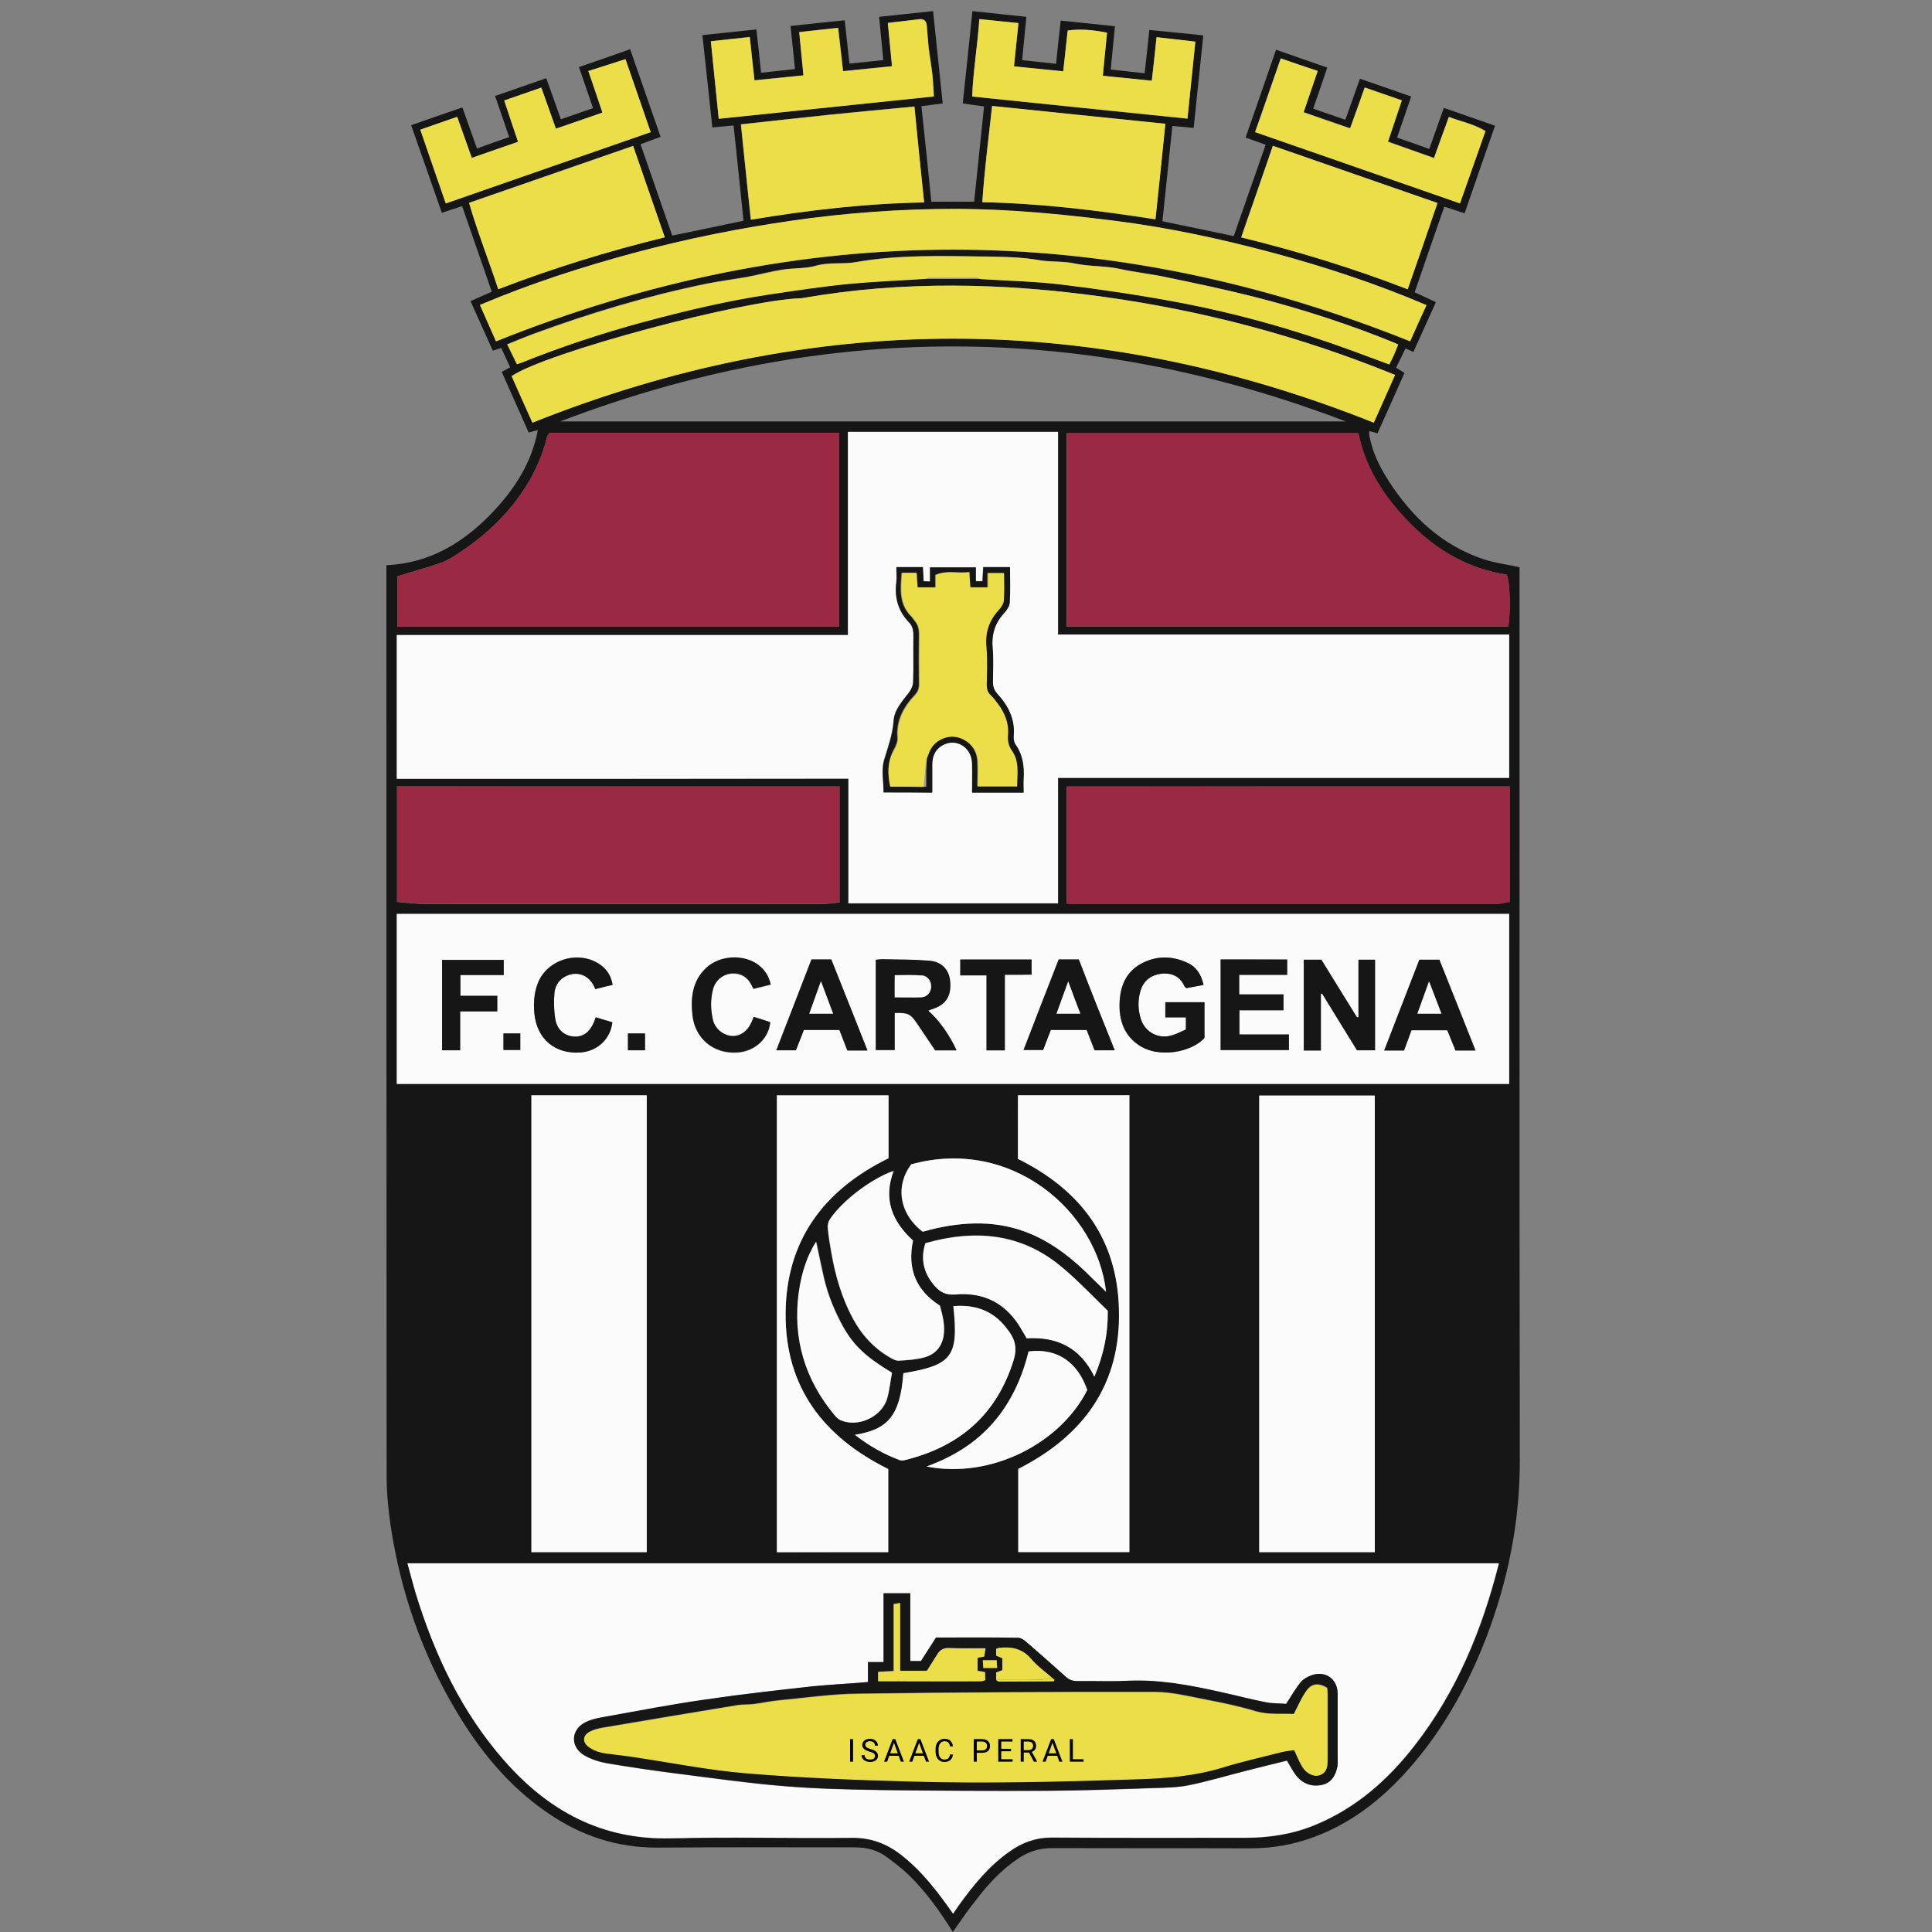 <svg width="50" height="50" viewBox="0 0 50 50" fill="none" xmlns="http://www.w3.org/2000/svg">
<rect x="0" y="0" width="50" height="50" fill="#808080" stroke="none"/>
<g clip-path="url(#clip0)">
<path d="M24.66 50C24.32 49.456 23.962 48.956 23.514 48.52C23.328 48.341 23.123 48.188 22.912 48.034C22.681 47.874 22.418 47.81 22.137 47.81C20.433 47.81 18.723 47.803 17.019 47.816C15.982 47.822 15.047 47.515 14.195 46.932C13.164 46.234 12.402 45.293 11.78 44.236C10.916 42.776 10.371 41.194 10.115 39.522C10.051 39.087 10.006 38.645 10.006 38.203C10 30.428 10 22.646 10 14.871C10 14.794 10 14.724 10 14.628C11.134 14.577 12.017 14.032 12.767 13.238C13.324 12.643 13.759 11.976 13.92 11.131C13.83 11.157 13.759 11.169 13.683 11.195C13.452 10.676 13.222 10.158 12.985 9.626C13.055 9.588 13.119 9.549 13.202 9.504C13.125 9.338 13.049 9.171 12.972 9.005C12.901 9.03 12.837 9.05 12.754 9.075C12.568 8.659 12.376 8.243 12.178 7.794C12.363 7.711 12.53 7.634 12.728 7.551C12.472 6.821 12.222 6.084 11.96 5.335C11.787 5.393 11.62 5.444 11.435 5.508C11.172 4.759 10.916 4.016 10.64 3.241C11.076 3.087 11.518 2.933 11.966 2.78C12.094 3.138 12.216 3.484 12.344 3.843C12.626 3.74 12.895 3.644 13.177 3.548C13.055 3.189 12.94 2.85 12.812 2.485C13.26 2.331 13.683 2.184 14.137 2.024C14.265 2.376 14.387 2.722 14.515 3.087C14.797 2.991 15.066 2.895 15.348 2.799C15.226 2.44 15.104 2.094 14.983 1.736C15.431 1.582 15.854 1.435 16.308 1.274C16.571 2.037 16.834 2.78 17.096 3.542C16.923 3.606 16.763 3.663 16.577 3.734C16.853 4.522 17.122 5.309 17.397 6.097C18.018 5.969 18.614 5.847 19.242 5.713C19.158 4.899 19.075 4.086 18.985 3.247C18.806 3.266 18.633 3.279 18.435 3.298C18.352 2.504 18.268 1.723 18.178 0.909C18.646 0.858 19.101 0.813 19.575 0.762C19.62 1.146 19.658 1.505 19.696 1.883C19.991 1.851 20.286 1.819 20.574 1.787C20.535 1.409 20.497 1.057 20.459 0.672C20.92 0.621 21.374 0.576 21.861 0.525C21.9 0.903 21.944 1.268 21.983 1.646C22.277 1.614 22.566 1.588 22.86 1.556C22.822 1.178 22.79 0.82 22.751 0.436C23.212 0.384 23.667 0.339 24.148 0.288C24.231 1.095 24.314 1.877 24.397 2.677C24.205 2.703 24.039 2.722 23.846 2.748C23.936 3.58 24.02 4.393 24.103 5.22C24.474 5.22 24.833 5.22 25.211 5.22C25.294 4.4 25.384 3.587 25.467 2.754C25.288 2.728 25.115 2.709 24.916 2.677C24.999 1.889 25.083 1.108 25.166 0.288C25.633 0.339 26.088 0.384 26.562 0.436C26.524 0.813 26.492 1.172 26.453 1.556C26.754 1.588 27.036 1.62 27.331 1.652C27.369 1.274 27.407 0.916 27.452 0.532C27.926 0.583 28.381 0.628 28.855 0.679C28.816 1.057 28.784 1.415 28.746 1.8C29.047 1.832 29.329 1.864 29.623 1.896C29.662 1.524 29.707 1.159 29.745 0.775C30.206 0.82 30.661 0.865 31.141 0.916C31.058 1.716 30.975 2.511 30.892 3.311C30.699 3.292 30.526 3.273 30.341 3.26C30.257 4.086 30.168 4.893 30.084 5.726C30.686 5.854 31.295 5.975 31.929 6.11C32.204 5.329 32.473 4.541 32.755 3.747C32.582 3.683 32.422 3.625 32.236 3.561C32.499 2.812 32.755 2.062 33.024 1.287C33.466 1.441 33.902 1.595 34.35 1.748C34.228 2.107 34.113 2.453 33.985 2.812C34.273 2.914 34.542 3.004 34.818 3.1C34.946 2.741 35.067 2.402 35.195 2.037C35.644 2.19 36.073 2.344 36.521 2.498C36.399 2.863 36.278 3.202 36.156 3.561C36.438 3.657 36.707 3.753 36.989 3.856C37.117 3.497 37.238 3.151 37.366 2.792C37.815 2.946 38.244 3.1 38.692 3.253C38.423 4.016 38.167 4.759 37.904 5.521C37.725 5.463 37.565 5.405 37.379 5.348C37.123 6.084 36.867 6.814 36.611 7.564C36.796 7.647 36.969 7.73 37.161 7.82C36.963 8.255 36.777 8.672 36.579 9.107C36.508 9.075 36.444 9.05 36.374 9.018C36.297 9.184 36.214 9.344 36.13 9.517C36.201 9.562 36.271 9.6 36.348 9.652C36.118 10.17 35.887 10.689 35.65 11.214C35.58 11.195 35.516 11.176 35.445 11.157C35.439 11.182 35.426 11.208 35.432 11.227C35.503 11.682 35.701 12.079 35.945 12.457C36.547 13.385 37.322 14.116 38.398 14.474C38.692 14.57 39 14.609 39.326 14.679C39.326 14.737 39.326 14.807 39.326 14.884C39.326 22.525 39.32 30.165 39.333 37.806C39.333 39.394 39.025 40.912 38.462 42.385C38.007 43.563 37.411 44.659 36.592 45.626C35.887 46.458 35.074 47.137 34.042 47.528C33.498 47.739 32.934 47.835 32.345 47.835C30.642 47.829 28.932 47.835 27.228 47.829C26.901 47.829 26.613 47.919 26.351 48.098C25.915 48.392 25.563 48.77 25.249 49.187C25.051 49.43 24.865 49.705 24.66 50ZM25.371 7.218C26.082 7.263 26.805 7.282 27.51 7.365C28.503 7.487 29.495 7.634 30.482 7.82C32.012 8.108 33.511 8.531 34.978 9.069C35.298 9.184 35.612 9.306 35.945 9.427C35.989 9.338 36.034 9.255 36.066 9.178C36.105 9.094 36.137 9.005 36.175 8.909C36.13 8.889 36.105 8.877 36.073 8.864C34.894 8.383 33.684 7.993 32.454 7.679C31.698 7.487 30.93 7.327 30.161 7.167C29.771 7.083 29.367 7.039 28.97 6.955C28.586 6.872 28.189 6.898 27.798 6.814C27.51 6.75 27.203 6.782 26.901 6.731C26.44 6.654 25.96 6.641 25.492 6.635C24.372 6.622 23.244 6.584 22.13 6.782C21.797 6.84 21.458 6.776 21.118 6.872C20.843 6.955 20.535 6.93 20.247 6.975C19.946 7.019 19.645 7.103 19.344 7.16C18.985 7.224 18.627 7.269 18.275 7.34C16.744 7.653 15.252 8.102 13.791 8.64C13.567 8.723 13.35 8.819 13.119 8.909C13.215 9.101 13.292 9.261 13.369 9.421C13.426 9.402 13.465 9.389 13.497 9.376C14.522 8.966 15.566 8.62 16.629 8.332C17.724 8.031 18.825 7.775 19.946 7.609C20.606 7.512 21.265 7.41 21.932 7.346C22.598 7.282 23.27 7.25 23.936 7.211C24.423 7.218 24.897 7.218 25.371 7.218ZM10.269 20.155C14.169 20.155 18.05 20.155 21.957 20.155C21.957 21.244 21.957 22.307 21.957 23.383C23.776 23.383 25.569 23.383 27.382 23.383C27.382 22.3 27.382 21.231 27.382 20.136C31.289 20.136 35.176 20.136 39.057 20.136C39.057 18.887 39.057 17.664 39.057 16.428C35.163 16.428 31.282 16.428 27.382 16.428C27.382 14.666 27.382 12.931 27.382 11.182C25.563 11.182 23.763 11.182 21.944 11.182C21.944 12.937 21.944 14.679 21.944 16.44C18.044 16.44 14.163 16.44 10.269 16.44C10.269 17.676 10.269 18.9 10.269 20.155ZM24.666 49.526C24.724 49.449 24.762 49.385 24.807 49.328C25.185 48.802 25.595 48.296 26.133 47.919C26.46 47.688 26.805 47.56 27.215 47.56C28.881 47.573 30.552 47.56 32.217 47.566C32.839 47.566 33.441 47.477 34.023 47.24C35.08 46.81 35.906 46.08 36.604 45.19C37.7 43.788 38.359 42.187 38.795 40.464C29.374 40.464 19.965 40.464 10.551 40.464C10.628 40.739 10.692 40.995 10.768 41.251C11.255 42.84 11.947 44.313 13.055 45.568C14.195 46.868 15.578 47.624 17.365 47.579C18.928 47.541 20.491 47.579 22.047 47.566C22.54 47.56 22.95 47.72 23.328 48.008C23.853 48.418 24.263 48.943 24.666 49.526ZM39.057 23.652C29.457 23.652 19.863 23.652 10.269 23.652C10.269 25.131 10.269 26.598 10.269 28.052C19.876 28.052 29.47 28.052 39.057 28.052C39.057 26.579 39.057 25.119 39.057 23.652ZM38.993 14.871C38.013 14.724 37.219 14.263 36.534 13.59C35.861 12.924 35.343 12.162 35.151 11.214C32.633 11.214 30.116 11.214 27.606 11.214C27.606 12.899 27.606 14.557 27.606 16.216C31.43 16.216 35.234 16.216 39.032 16.216C39.102 15.813 39.076 15.031 38.993 14.871ZM21.72 16.216C21.72 14.532 21.72 12.867 21.72 11.201C19.21 11.201 16.712 11.201 14.221 11.201C14.195 11.246 14.169 11.272 14.156 11.31C14.003 11.938 13.715 12.495 13.318 13.008C12.921 13.514 12.453 13.93 11.921 14.282C11.761 14.391 11.595 14.5 11.415 14.564C11.05 14.692 10.672 14.794 10.282 14.916C10.282 15.326 10.282 15.768 10.282 16.216C14.099 16.216 17.903 16.216 21.72 16.216ZM13.753 28.346C13.753 32.298 13.753 36.23 13.753 40.169C14.758 40.169 15.745 40.169 16.738 40.169C16.738 36.224 16.738 32.291 16.738 28.346C15.738 28.346 14.752 28.346 13.753 28.346ZM35.58 40.169C35.58 36.218 35.58 32.285 35.58 28.353C34.574 28.353 33.581 28.353 32.589 28.353C32.589 32.298 32.589 36.23 32.589 40.169C33.588 40.169 34.581 40.169 35.58 40.169ZM39.07 20.354C35.221 20.354 31.41 20.354 27.606 20.354C27.606 21.372 27.606 22.377 27.606 23.383C27.676 23.389 27.728 23.389 27.779 23.389C31.436 23.389 35.086 23.389 38.743 23.389C38.846 23.389 38.948 23.357 39.07 23.338C39.07 22.339 39.07 21.359 39.07 20.354ZM21.727 20.354C17.897 20.354 14.086 20.354 10.275 20.354C10.275 21.359 10.275 22.345 10.275 23.344C10.532 23.364 10.768 23.396 11.012 23.396C14.438 23.402 17.865 23.396 21.291 23.396C21.432 23.396 21.573 23.37 21.727 23.357C21.727 22.345 21.727 21.359 21.727 20.354ZM36.105 9.703C33.665 8.71 31.16 8.044 28.579 7.685C25.973 7.32 23.36 7.263 20.753 7.717C19.242 7.756 14.118 9.126 13.241 9.735C13.42 10.132 13.599 10.529 13.779 10.939C21.048 8.031 28.298 8.044 35.554 10.939C35.74 10.529 35.913 10.138 36.105 9.703ZM14.496 10.907C21.272 10.907 28.054 10.907 34.83 10.907C28.048 8.319 21.272 8.319 14.496 10.907ZM36.918 7.897C35.612 7.34 34.286 6.904 32.934 6.545C31.59 6.187 30.232 5.892 28.849 5.719C27.478 5.546 26.095 5.418 24.711 5.412C23.309 5.412 21.906 5.514 20.516 5.713C19.146 5.905 17.788 6.18 16.449 6.539C15.092 6.898 13.753 7.333 12.421 7.897C12.562 8.217 12.696 8.524 12.837 8.838C20.727 5.668 28.605 5.674 36.495 8.838C36.63 8.524 36.764 8.23 36.918 7.897ZM26.344 29.992C27.971 30.799 28.913 32.061 28.964 33.873C29.021 35.814 28.048 37.153 26.357 38.011C26.357 38.728 26.357 39.445 26.357 40.163C27.324 40.163 28.272 40.163 29.233 40.163C29.233 36.218 29.233 32.285 29.233 28.34C28.272 28.34 27.311 28.34 26.351 28.34C26.344 28.904 26.344 29.448 26.344 29.992ZM22.988 40.169C22.988 39.432 22.988 38.722 22.988 38.023C21.304 37.191 20.318 35.891 20.331 33.995C20.343 32.106 21.323 30.799 22.995 29.98C22.995 29.442 22.995 28.904 22.995 28.353C22.021 28.353 21.061 28.353 20.106 28.353C20.106 32.298 20.106 36.23 20.106 40.175C21.067 40.169 22.015 40.169 22.988 40.169ZM25.422 5.232C26.946 5.265 28.419 5.444 29.899 5.681C29.988 4.842 30.072 4.035 30.155 3.209C28.65 3.055 27.171 2.901 25.672 2.748C25.589 3.574 25.48 4.381 25.422 5.232ZM23.917 5.239C23.827 4.394 23.744 3.574 23.661 2.754C22.899 2.831 22.156 2.895 21.413 2.972C20.676 3.049 19.933 3.132 19.171 3.215C19.255 4.035 19.344 4.848 19.427 5.681C20.933 5.437 22.405 5.265 23.917 5.239ZM17.205 6.142C16.923 5.335 16.654 4.554 16.385 3.772C14.963 4.265 13.58 4.746 12.139 5.245C12.363 6.001 12.652 6.725 12.895 7.48C14.304 6.942 15.726 6.507 17.205 6.142ZM36.431 7.487C36.688 6.744 36.944 6.014 37.206 5.258C35.778 4.765 34.369 4.272 32.947 3.779C32.672 4.579 32.403 5.354 32.128 6.148C33.607 6.507 35.029 6.942 36.431 7.487ZM23.629 32.106C23.084 31.606 22.847 31.03 23.123 30.306C22.54 30.511 21.797 31.068 21.471 31.561C21.426 31.625 21.406 31.715 21.419 31.792C21.438 32.01 21.477 32.227 21.515 32.445C21.618 33.028 21.784 33.598 22.066 34.123C22.297 34.546 22.61 34.892 23.027 35.135C23.097 35.173 23.18 35.218 23.257 35.218C23.475 35.206 23.699 35.193 23.911 35.135C24.173 35.065 24.359 34.885 24.41 34.603C24.468 34.322 24.391 34.059 24.32 33.797C23.706 33.393 23.475 32.836 23.629 32.106ZM33.146 1.511C32.922 2.152 32.704 2.773 32.486 3.414C34.26 4.028 36.015 4.643 37.789 5.258C38.007 4.63 38.225 4.028 38.449 3.388C38.154 3.209 37.828 3.145 37.501 3.023C37.366 3.394 37.245 3.734 37.117 4.086C36.707 3.939 36.322 3.804 35.925 3.663C36.047 3.298 36.162 2.952 36.284 2.594C35.958 2.485 35.65 2.376 35.323 2.261C35.195 2.626 35.074 2.965 34.946 3.318C34.536 3.177 34.145 3.042 33.742 2.901C33.863 2.536 33.985 2.19 34.106 1.832C33.773 1.729 33.466 1.627 33.146 1.511ZM11.537 5.265C13.324 4.643 15.079 4.035 16.84 3.42C16.622 2.786 16.404 2.171 16.187 1.531C15.867 1.633 15.553 1.736 15.226 1.838C15.348 2.21 15.469 2.549 15.591 2.914C15.181 3.055 14.791 3.189 14.387 3.33C14.259 2.965 14.137 2.619 14.009 2.267C13.676 2.382 13.362 2.491 13.049 2.6C13.17 2.965 13.286 3.311 13.407 3.67C12.997 3.811 12.607 3.945 12.21 4.086C12.082 3.727 11.96 3.382 11.832 3.023C11.505 3.138 11.198 3.241 10.877 3.356C11.102 3.996 11.313 4.618 11.537 5.265ZM18.601 3.074C20.465 2.882 22.303 2.69 24.173 2.491C24.16 2.299 24.154 2.12 24.135 1.934C24.109 1.704 24.071 1.473 24.039 1.242C24.013 1.044 24.007 0.839 23.987 0.64C23.975 0.538 23.911 0.48 23.802 0.493C23.533 0.525 23.264 0.557 22.982 0.589C23.02 0.973 23.052 1.332 23.091 1.71C22.662 1.755 22.252 1.793 21.823 1.838C21.778 1.454 21.739 1.095 21.695 0.717C21.342 0.756 21.022 0.788 20.689 0.826C20.727 1.21 20.76 1.569 20.798 1.947C20.363 1.992 19.953 2.03 19.53 2.075C19.485 1.684 19.447 1.319 19.408 0.954C19.062 0.993 18.736 1.025 18.403 1.063C18.46 1.742 18.531 2.389 18.601 3.074ZM28.323 35.628C28.554 35.065 28.675 34.533 28.669 33.918C28.291 33.553 27.907 33.15 27.484 32.791C26.434 31.907 25.23 31.805 23.949 32.17C23.814 32.593 23.911 32.951 24.192 33.278C24.333 33.438 24.487 33.521 24.724 33.496C25.499 33.431 26.075 33.752 26.453 34.431C26.492 34.495 26.53 34.559 26.569 34.629C27.35 34.591 27.958 34.866 28.323 35.628ZM25.16 2.498C27.042 2.696 28.881 2.882 30.731 3.074C30.802 2.402 30.866 1.761 30.936 1.082C30.603 1.044 30.277 1.006 29.931 0.967C29.892 1.345 29.854 1.704 29.809 2.094C29.38 2.049 28.97 2.011 28.541 1.966C28.579 1.582 28.611 1.223 28.65 0.852C28.304 0.781 27.971 0.743 27.632 0.794C27.593 1.146 27.555 1.486 27.516 1.851C27.087 1.806 26.684 1.768 26.242 1.723C26.28 1.345 26.319 0.98 26.357 0.602C26.011 0.564 25.685 0.532 25.345 0.5C25.3 1.178 25.185 1.825 25.16 2.498ZM24.673 33.803C24.807 35.109 24.647 35.327 23.379 35.539C23.296 36.666 22.956 36.999 22.124 37.133C22.489 37.415 22.867 37.633 23.283 37.787C23.321 37.799 23.373 37.799 23.417 37.787C24.826 37.441 25.787 36.621 26.229 35.212C26.325 34.917 26.28 34.687 26.107 34.45C26.082 34.411 26.056 34.373 26.024 34.341C25.678 33.905 25.217 33.758 24.673 33.803ZM28.624 33.431C28.4 31.363 26.197 29.416 23.578 30.133C23.168 30.678 23.257 31.401 23.872 31.875C23.911 31.869 23.949 31.862 23.981 31.85C24.013 31.843 24.039 31.83 24.071 31.824C24.954 31.606 25.832 31.574 26.684 31.939C27.299 32.202 27.798 32.612 28.259 33.079C28.381 33.194 28.503 33.31 28.624 33.431ZM23.084 35.526C22.418 35.122 22.111 34.834 21.848 34.373C21.618 33.963 21.432 33.528 21.33 33.066C21.259 32.759 21.195 32.458 21.131 32.138C20.913 32.458 20.753 32.9 20.683 33.451C20.523 34.648 20.843 35.705 21.611 36.627C21.656 36.679 21.707 36.73 21.765 36.755C22.213 36.941 22.809 36.679 22.963 36.211C23.02 35.993 23.04 35.756 23.084 35.526ZM23.981 37.953C25.646 38.28 27.439 37.358 28.138 35.974C27.907 35.289 27.395 34.879 26.62 34.975C26.453 35.648 26.171 36.275 25.71 36.813C25.249 37.345 24.666 37.703 23.981 37.953Z" fill="#161616"/>
<path d="M37.002 2.927C37.021 2.914 37.034 2.901 37.053 2.888C37.034 2.901 37.021 2.914 37.002 2.927Z" fill="#7D4447"/>
<path d="M24.82 1.237C24.826 1.217 24.826 1.191 24.833 1.172C24.826 1.191 24.82 1.217 24.82 1.237Z" fill="#9F9E9E"/>
<path d="M29.732 0.365C29.739 0.371 29.745 0.378 29.739 0.371C29.751 0.378 29.745 0.371 29.732 0.365C29.739 0.365 29.732 0.365 29.732 0.365Z" fill="#C5C6C5"/>
<path d="M10.269 20.155C10.269 18.9 10.269 17.676 10.269 16.434C14.163 16.434 18.044 16.434 21.945 16.434C21.945 14.673 21.945 12.931 21.945 11.176C23.764 11.176 25.563 11.176 27.382 11.176C27.382 12.924 27.382 14.666 27.382 16.421C31.282 16.421 35.163 16.421 39.057 16.421C39.057 17.664 39.057 18.887 39.057 20.129C35.176 20.129 31.289 20.129 27.382 20.129C27.382 21.224 27.382 22.294 27.382 23.376C25.57 23.376 23.776 23.376 21.957 23.376C21.957 22.3 21.957 21.231 21.957 20.149C18.051 20.155 14.169 20.155 10.269 20.155ZM22.867 20.507C23.29 20.507 23.699 20.507 24.122 20.507C24.122 20.257 24.122 20.02 24.122 19.784C24.122 19.572 24.193 19.393 24.385 19.284C24.737 19.079 25.14 19.322 25.153 19.752C25.16 20.001 25.153 20.251 25.153 20.507C25.608 20.507 26.044 20.507 26.485 20.507C26.485 20.379 26.479 20.264 26.485 20.149C26.505 19.828 26.466 19.527 26.274 19.258C26.236 19.201 26.223 19.111 26.229 19.041C26.268 18.605 26.088 18.253 25.806 17.952C25.723 17.862 25.685 17.766 25.691 17.644C25.691 17.356 25.71 17.062 25.685 16.78C25.653 16.427 25.736 16.127 25.979 15.864C26.05 15.787 26.12 15.685 26.127 15.588C26.146 15.287 26.133 14.98 26.133 14.673C25.89 14.673 25.672 14.673 25.441 14.673C25.435 14.801 25.429 14.922 25.422 15.038C25.352 15.038 25.313 15.038 25.249 15.038C25.249 14.91 25.249 14.794 25.249 14.679C24.846 14.679 24.462 14.679 24.064 14.679C24.064 14.807 24.064 14.922 24.064 15.044C24 15.044 23.956 15.038 23.898 15.038C23.892 14.91 23.885 14.788 23.879 14.673C23.648 14.673 23.43 14.673 23.194 14.673C23.194 14.814 23.206 14.942 23.194 15.063C23.142 15.46 23.238 15.813 23.52 16.101C23.616 16.203 23.642 16.319 23.635 16.453C23.629 16.85 23.642 17.247 23.629 17.638C23.629 17.734 23.578 17.843 23.52 17.92C23.347 18.144 23.142 18.368 23.123 18.65C23.097 19.015 22.976 19.335 22.873 19.675C22.803 19.931 22.867 20.219 22.867 20.507Z" fill="#FBFBFB"/>
<path d="M24.666 49.526C24.263 48.95 23.853 48.418 23.322 48.002C22.944 47.707 22.534 47.553 22.041 47.56C20.478 47.579 18.915 47.534 17.359 47.573C15.572 47.617 14.189 46.862 13.049 45.562C11.947 44.306 11.249 42.827 10.762 41.245C10.685 40.989 10.621 40.733 10.545 40.457C19.966 40.457 29.367 40.457 38.788 40.457C38.353 42.18 37.693 43.781 36.598 45.184C35.906 46.074 35.08 46.798 34.017 47.233C33.441 47.47 32.832 47.56 32.211 47.56C30.546 47.56 28.874 47.566 27.209 47.553C26.799 47.553 26.453 47.681 26.127 47.912C25.589 48.29 25.185 48.789 24.801 49.321C24.763 49.379 24.724 49.443 24.666 49.526ZM22.463 43.531C21.97 43.57 21.503 43.595 21.035 43.647C20.113 43.749 19.191 43.852 18.275 43.986C17.41 44.114 16.552 44.274 15.694 44.428C15.514 44.46 15.329 44.492 15.169 44.569C14.771 44.761 14.746 45.209 15.124 45.434C15.303 45.536 15.514 45.606 15.719 45.639C16.328 45.741 16.936 45.831 17.545 45.907C18.454 46.023 19.37 46.157 20.279 46.228C21.118 46.298 21.964 46.317 22.809 46.33C24.237 46.349 25.672 46.356 27.1 46.349C28.016 46.343 28.925 46.311 29.841 46.279C30.142 46.266 30.456 46.266 30.751 46.209C31.263 46.106 31.763 45.952 32.275 45.824C32.627 45.734 32.973 45.651 33.306 45.568C33.402 45.722 33.46 45.843 33.543 45.952C33.716 46.17 33.947 46.253 34.216 46.196C34.459 46.144 34.568 45.946 34.613 45.715C34.626 45.658 34.619 45.594 34.619 45.536C34.619 44.972 34.619 44.409 34.619 43.845C34.619 43.467 34.312 43.237 33.947 43.358C33.844 43.397 33.729 43.455 33.665 43.538C33.53 43.698 33.428 43.884 33.287 44.101C33.133 44.089 32.935 44.095 32.743 44.056C32.358 43.98 31.974 43.877 31.59 43.794C30.789 43.615 29.982 43.467 29.15 43.506C28.733 43.525 28.311 43.506 27.894 43.512C27.773 43.512 27.677 43.486 27.587 43.403C27.247 43.096 26.908 42.795 26.562 42.5C26.505 42.449 26.421 42.391 26.351 42.391C25.646 42.385 24.936 42.385 24.225 42.385C24.09 42.596 23.956 42.801 23.834 42.993C23.738 42.993 23.655 42.993 23.558 42.993C23.558 42.398 23.558 41.815 23.558 41.239C23.322 41.239 23.104 41.239 22.867 41.239C22.867 41.834 22.867 42.417 22.867 43.019C22.72 43.019 22.591 43.019 22.463 43.019C22.463 43.192 22.463 43.352 22.463 43.531Z" fill="#FBFBFB"/>
<path d="M39.057 23.652C39.057 25.125 39.057 26.579 39.057 28.052C29.47 28.052 19.876 28.052 10.269 28.052C10.269 26.592 10.269 25.125 10.269 23.652C19.863 23.652 29.457 23.652 39.057 23.652ZM24.02 26.156C24.084 26.131 24.122 26.118 24.167 26.105C24.487 25.983 24.622 25.759 24.583 25.387C24.551 25.099 24.366 24.888 24.045 24.869C23.642 24.837 23.238 24.843 22.835 24.83C22.777 24.83 22.72 24.837 22.662 24.843C22.662 25.631 22.662 26.406 22.662 27.181C22.828 27.181 22.982 27.181 23.149 27.181C23.149 27.002 23.149 26.848 23.149 26.688C23.149 26.534 23.149 26.374 23.149 26.22C23.488 26.207 23.558 26.239 23.719 26.476C23.885 26.713 24.039 26.957 24.199 27.187C24.385 27.187 24.564 27.187 24.75 27.187C24.583 26.797 24.282 26.374 24.02 26.156ZM31.148 25.49C31.084 25.221 30.956 25.023 30.732 24.92C30.322 24.728 29.905 24.728 29.508 24.952C29.162 25.151 29.009 25.477 28.977 25.855C28.938 26.316 29.041 26.739 29.438 27.027C29.976 27.418 30.86 27.219 31.167 26.861C31.167 26.547 31.167 26.246 31.167 25.938C30.821 25.938 30.488 25.938 30.155 25.938C30.155 26.073 30.155 26.188 30.155 26.329C30.334 26.329 30.507 26.329 30.687 26.329C30.687 26.438 30.687 26.527 30.687 26.643C30.571 26.688 30.463 26.752 30.341 26.79C29.989 26.905 29.63 26.72 29.521 26.374C29.451 26.137 29.438 25.893 29.508 25.65C29.598 25.355 29.816 25.215 30.098 25.195C30.341 25.183 30.539 25.279 30.648 25.522C30.655 25.541 30.68 25.554 30.7 25.573C30.847 25.548 30.988 25.522 31.148 25.49ZM35.119 27.181C35.298 27.181 35.445 27.181 35.586 27.181C35.586 26.387 35.586 25.605 35.586 24.837C35.439 24.837 35.311 24.837 35.157 24.837C35.157 25.343 35.157 25.829 35.157 26.323C35.144 26.323 35.131 26.323 35.119 26.329C34.811 25.829 34.504 25.323 34.196 24.837C34.036 24.837 33.889 24.837 33.742 24.837C33.742 25.625 33.742 26.406 33.742 27.187C33.889 27.187 34.023 27.187 34.184 27.187C34.184 26.694 34.184 26.207 34.184 25.721C34.196 25.721 34.203 25.721 34.216 25.714C34.517 26.201 34.818 26.694 35.119 27.181ZM31.59 24.83C31.59 25.625 31.59 26.406 31.59 27.181C32.192 27.181 32.775 27.181 33.357 27.181C33.357 27.04 33.357 26.918 33.357 26.777C32.922 26.777 32.499 26.777 32.077 26.777C32.077 26.56 32.077 26.361 32.077 26.15C32.467 26.15 32.839 26.15 33.217 26.15C33.217 26.015 33.217 25.887 33.217 25.74C32.826 25.74 32.448 25.74 32.07 25.74C32.07 25.561 32.07 25.407 32.07 25.234C32.493 25.234 32.896 25.234 33.313 25.234C33.313 25.087 33.313 24.965 33.313 24.837C32.736 24.83 32.173 24.83 31.59 24.83ZM36.336 27.187C36.406 27.002 36.47 26.828 36.528 26.662C36.841 26.662 37.142 26.662 37.456 26.662C37.527 26.841 37.597 27.014 37.668 27.187C37.84 27.187 38.007 27.187 38.186 27.187C37.873 26.393 37.559 25.612 37.251 24.837C37.066 24.837 36.906 24.837 36.733 24.837C36.432 25.618 36.13 26.393 35.823 27.187C36.009 27.187 36.169 27.187 36.336 27.187ZM22.451 27.187C22.13 26.38 21.817 25.599 21.509 24.83C21.323 24.83 21.163 24.83 20.997 24.83C20.696 25.612 20.395 26.393 20.087 27.181C20.273 27.181 20.433 27.181 20.593 27.181C20.664 27.002 20.734 26.829 20.798 26.656C21.118 26.656 21.419 26.656 21.72 26.656C21.791 26.835 21.861 27.014 21.925 27.187C22.105 27.187 22.265 27.187 22.451 27.187ZM28.849 27.181C28.528 26.387 28.221 25.605 27.914 24.83C27.734 24.83 27.568 24.83 27.395 24.83C27.094 25.612 26.793 26.387 26.485 27.174C26.671 27.174 26.831 27.174 26.991 27.174C27.062 26.989 27.126 26.816 27.19 26.656C27.517 26.656 27.824 26.656 28.119 26.656C28.189 26.841 28.259 27.014 28.323 27.181C28.503 27.181 28.663 27.181 28.849 27.181ZM19.505 26.316C19.479 26.387 19.46 26.438 19.44 26.483C19.344 26.701 19.152 26.828 18.947 26.822C18.73 26.809 18.505 26.636 18.454 26.419C18.384 26.15 18.377 25.874 18.454 25.605C18.512 25.381 18.71 25.208 18.947 25.202C19.165 25.189 19.344 25.291 19.447 25.496C19.466 25.528 19.479 25.561 19.498 25.599C19.652 25.561 19.799 25.522 19.946 25.49C19.901 25.259 19.78 25.087 19.601 24.965C19.216 24.696 18.608 24.747 18.268 25.067C17.916 25.407 17.871 25.829 17.922 26.291C17.987 26.867 18.448 27.29 19.095 27.245C19.537 27.213 19.895 26.886 19.934 26.463C19.799 26.406 19.665 26.367 19.505 26.316ZM15.406 25.599C15.566 25.561 15.707 25.522 15.854 25.484C15.816 25.253 15.707 25.093 15.546 24.971C15.002 24.574 14.169 24.811 13.92 25.439C13.817 25.689 13.805 25.957 13.83 26.227C13.9 26.886 14.374 27.277 15.028 27.232C15.463 27.2 15.803 26.88 15.848 26.451C15.707 26.412 15.566 26.367 15.418 26.323C15.399 26.374 15.386 26.412 15.374 26.444C15.265 26.707 15.092 26.835 14.861 26.822C14.624 26.809 14.426 26.662 14.374 26.387C14.33 26.156 14.33 25.919 14.349 25.689C14.368 25.496 14.47 25.336 14.669 25.247C14.944 25.125 15.271 25.227 15.406 25.599ZM11.909 26.175C12.255 26.175 12.568 26.175 12.869 26.175C12.869 26.034 12.869 25.913 12.869 25.772C12.536 25.772 12.223 25.772 11.915 25.772C11.915 25.58 11.915 25.42 11.915 25.234C12.293 25.234 12.664 25.234 13.036 25.234C13.036 25.087 13.036 24.965 13.036 24.843C12.498 24.843 11.973 24.843 11.441 24.843C11.441 25.631 11.441 26.406 11.441 27.181C11.601 27.181 11.749 27.181 11.909 27.181C11.909 26.848 11.909 26.527 11.909 26.175ZM26.005 25.227C26.255 25.227 26.473 25.227 26.697 25.227C26.697 25.087 26.697 24.958 26.697 24.837C26.069 24.837 25.461 24.837 24.852 24.837C24.852 24.978 24.852 25.099 24.852 25.247C25.083 25.247 25.3 25.247 25.531 25.247C25.531 25.906 25.531 26.54 25.531 27.187C25.691 27.187 25.845 27.187 26.005 27.187C26.005 26.534 26.005 25.893 26.005 25.227ZM13.03 27.174C13.19 27.174 13.331 27.174 13.465 27.174C13.465 27.021 13.465 26.886 13.465 26.745C13.318 26.745 13.177 26.745 13.03 26.745C13.03 26.893 13.03 27.027 13.03 27.174ZM16.693 27.181C16.693 27.021 16.693 26.886 16.693 26.745C16.539 26.745 16.405 26.745 16.251 26.745C16.251 26.893 16.251 27.034 16.251 27.181C16.398 27.181 16.539 27.181 16.693 27.181Z" fill="#FBFBFB"/>
<path d="M13.753 28.346C14.752 28.346 15.739 28.346 16.738 28.346C16.738 32.291 16.738 36.224 16.738 40.169C15.739 40.169 14.752 40.169 13.753 40.169C13.753 36.23 13.753 32.298 13.753 28.346Z" fill="#FBFBFB"/>
<path d="M35.58 40.169C34.574 40.169 33.588 40.169 32.589 40.169C32.589 36.23 32.589 32.298 32.589 28.353C33.582 28.353 34.574 28.353 35.58 28.353C35.58 32.285 35.58 36.218 35.58 40.169Z" fill="#FBFBFB"/>
<path d="M38.993 14.871C39.077 15.031 39.102 15.813 39.038 16.21C35.24 16.21 31.436 16.21 27.613 16.21C27.613 14.551 27.613 12.892 27.613 11.208C30.123 11.208 32.634 11.208 35.157 11.208C35.356 12.156 35.868 12.918 36.541 13.584C37.219 14.263 38.014 14.717 38.993 14.871Z" fill="#9A2A44"/>
<path d="M21.72 16.216C17.897 16.216 14.099 16.216 10.282 16.216C10.282 15.768 10.282 15.319 10.282 14.916C10.673 14.801 11.05 14.698 11.416 14.564C11.595 14.5 11.761 14.391 11.922 14.282C12.447 13.93 12.921 13.513 13.318 13.008C13.715 12.495 14.003 11.938 14.157 11.31C14.163 11.278 14.195 11.246 14.221 11.201C16.712 11.201 19.21 11.201 21.72 11.201C21.72 12.867 21.72 14.532 21.72 16.216Z" fill="#9A2A44"/>
<path d="M39.07 20.354C39.07 21.353 39.07 22.339 39.07 23.345C38.949 23.364 38.846 23.396 38.744 23.396C35.087 23.396 31.436 23.396 27.779 23.396C27.728 23.396 27.677 23.389 27.606 23.389C27.606 22.377 27.606 21.378 27.606 20.36C31.41 20.354 35.221 20.354 39.07 20.354Z" fill="#9A2A44"/>
<path d="M21.727 20.354C21.727 21.359 21.727 22.345 21.727 23.351C21.573 23.364 21.432 23.389 21.291 23.389C17.865 23.389 14.438 23.389 11.012 23.389C10.769 23.389 10.532 23.357 10.275 23.338C10.275 22.339 10.275 21.353 10.275 20.347C14.086 20.354 17.897 20.354 21.727 20.354Z" fill="#9A2A44"/>
<path d="M36.105 9.703C35.913 10.132 35.74 10.523 35.554 10.939C28.298 8.044 21.048 8.038 13.779 10.939C13.593 10.529 13.414 10.132 13.241 9.735C14.124 9.126 19.248 7.756 20.753 7.717C23.36 7.256 25.973 7.32 28.579 7.685C31.167 8.044 33.671 8.71 36.105 9.703Z" fill="#EBDE49"/>
<path d="M36.918 7.897C36.764 8.23 36.63 8.524 36.495 8.832C28.605 5.668 20.728 5.668 12.837 8.832C12.696 8.518 12.562 8.211 12.421 7.89C13.753 7.327 15.092 6.898 16.45 6.533C17.788 6.174 19.146 5.905 20.516 5.706C21.906 5.508 23.302 5.405 24.711 5.405C26.101 5.405 27.478 5.54 28.849 5.713C30.226 5.886 31.59 6.18 32.935 6.539C34.286 6.904 35.612 7.34 36.918 7.897Z" fill="#EBDE49"/>
<path d="M26.344 29.992C26.344 29.448 26.344 28.897 26.344 28.346C27.311 28.346 28.266 28.346 29.226 28.346C29.226 32.291 29.226 36.224 29.226 40.169C28.266 40.169 27.318 40.169 26.351 40.169C26.351 39.452 26.351 38.734 26.351 38.017C28.048 37.159 29.015 35.82 28.957 33.88C28.913 32.067 27.977 30.799 26.344 29.992Z" fill="#FBFBFB"/>
<path d="M22.988 40.169C22.015 40.169 21.067 40.169 20.106 40.169C20.106 36.23 20.106 32.298 20.106 28.346C21.061 28.346 22.021 28.346 22.995 28.346C22.995 28.897 22.995 29.435 22.995 29.973C21.323 30.793 20.343 32.099 20.331 33.989C20.318 35.891 21.304 37.185 22.988 38.017C22.988 38.722 22.988 39.433 22.988 40.169Z" fill="#FBFBFB"/>
<path d="M23.949 7.218C23.283 7.263 22.61 7.288 21.944 7.352C21.278 7.416 20.619 7.519 19.959 7.615C18.838 7.782 17.737 8.044 16.641 8.339C15.578 8.627 14.534 8.973 13.51 9.383C13.478 9.395 13.439 9.408 13.382 9.427C13.298 9.261 13.221 9.101 13.132 8.915C13.362 8.819 13.58 8.729 13.804 8.646C15.271 8.108 16.757 7.66 18.287 7.346C18.64 7.276 19.005 7.231 19.357 7.167C19.658 7.109 19.959 7.032 20.26 6.981C20.548 6.936 20.855 6.955 21.131 6.878C21.47 6.782 21.81 6.846 22.143 6.789C23.257 6.59 24.378 6.629 25.505 6.642C25.979 6.648 26.453 6.654 26.914 6.738C27.215 6.789 27.523 6.757 27.811 6.821C28.201 6.904 28.599 6.878 28.983 6.962C29.373 7.051 29.777 7.09 30.174 7.173C30.943 7.333 31.711 7.493 32.467 7.685C33.697 7.999 34.907 8.39 36.086 8.87C36.111 8.883 36.137 8.896 36.188 8.915C36.15 9.005 36.117 9.094 36.079 9.184C36.041 9.267 36.002 9.344 35.957 9.434C35.624 9.312 35.31 9.191 34.99 9.075C33.524 8.537 32.025 8.115 30.494 7.826C29.508 7.641 28.515 7.493 27.523 7.372C26.812 7.282 26.094 7.269 25.384 7.224C25.345 7.212 25.3 7.199 25.262 7.199C24.871 7.199 24.474 7.192 24.083 7.199C24.032 7.186 23.987 7.212 23.949 7.218Z" fill="#EBDE49"/>
<path d="M25.422 5.232C25.48 4.381 25.582 3.574 25.678 2.741C27.17 2.895 28.65 3.049 30.161 3.202C30.078 4.028 29.995 4.835 29.905 5.674C28.419 5.444 26.946 5.265 25.422 5.232Z" fill="#EBDE49"/>
<path d="M23.917 5.239C22.406 5.265 20.933 5.437 19.434 5.687C19.344 4.855 19.261 4.041 19.178 3.221C19.94 3.138 20.677 3.055 21.419 2.978C22.162 2.901 22.899 2.831 23.667 2.76C23.744 3.574 23.828 4.394 23.917 5.239Z" fill="#EBDE49"/>
<path d="M17.205 6.142C15.726 6.501 14.304 6.943 12.895 7.487C12.645 6.731 12.357 6.007 12.139 5.252C13.58 4.752 14.97 4.272 16.386 3.779C16.655 4.56 16.924 5.335 17.205 6.142Z" fill="#EBDE49"/>
<path d="M36.431 7.487C35.023 6.943 33.601 6.507 32.121 6.142C32.397 5.348 32.666 4.573 32.941 3.772C34.369 4.265 35.778 4.759 37.2 5.252C36.944 6.014 36.694 6.744 36.431 7.487Z" fill="#EBDE49"/>
<path d="M23.629 32.106C23.475 32.836 23.706 33.393 24.327 33.79C24.397 34.053 24.468 34.315 24.417 34.597C24.359 34.885 24.18 35.058 23.917 35.129C23.706 35.186 23.482 35.199 23.264 35.212C23.187 35.218 23.104 35.174 23.033 35.129C22.61 34.885 22.297 34.539 22.073 34.117C21.791 33.592 21.624 33.028 21.522 32.439C21.483 32.221 21.445 32.003 21.426 31.786C21.419 31.709 21.439 31.613 21.477 31.555C21.81 31.068 22.546 30.505 23.129 30.3C22.854 31.03 23.084 31.606 23.629 32.106Z" fill="#FBFBFB"/>
<path d="M33.146 1.511C33.466 1.62 33.774 1.729 34.1 1.838C33.978 2.197 33.863 2.543 33.735 2.908C34.132 3.049 34.523 3.183 34.939 3.324C35.067 2.972 35.189 2.626 35.317 2.267C35.644 2.376 35.951 2.485 36.278 2.6C36.156 2.959 36.041 3.305 35.919 3.67C36.323 3.811 36.707 3.952 37.11 4.092C37.238 3.734 37.36 3.394 37.495 3.029C37.815 3.151 38.148 3.215 38.442 3.394C38.218 4.028 38.007 4.637 37.783 5.265C36.015 4.65 34.254 4.035 32.48 3.42C32.71 2.78 32.922 2.158 33.146 1.511Z" fill="#EBDE49"/>
<path d="M11.537 5.265C11.313 4.618 11.095 3.997 10.877 3.356C11.204 3.241 11.505 3.138 11.832 3.023C11.96 3.382 12.082 3.721 12.21 4.086C12.613 3.945 12.997 3.811 13.407 3.67C13.286 3.311 13.17 2.972 13.049 2.6C13.362 2.491 13.676 2.383 14.009 2.267C14.137 2.626 14.259 2.965 14.387 3.33C14.791 3.19 15.175 3.061 15.591 2.914C15.47 2.549 15.354 2.203 15.226 1.838C15.553 1.736 15.867 1.633 16.187 1.531C16.411 2.171 16.622 2.786 16.84 3.42C15.079 4.029 13.324 4.643 11.537 5.265Z" fill="#EBDE49"/>
<path d="M18.601 3.074C18.531 2.389 18.467 1.742 18.396 1.07C18.729 1.031 19.05 0.999 19.402 0.961C19.44 1.326 19.479 1.684 19.524 2.081C19.946 2.037 20.363 1.998 20.792 1.953C20.753 1.575 20.721 1.217 20.683 0.833C21.016 0.794 21.336 0.762 21.688 0.724C21.733 1.095 21.771 1.46 21.816 1.844C22.239 1.8 22.655 1.761 23.084 1.716C23.046 1.339 23.014 0.98 22.976 0.596C23.257 0.564 23.526 0.532 23.795 0.5C23.904 0.487 23.968 0.544 23.981 0.647C24 0.845 24.013 1.05 24.032 1.249C24.058 1.479 24.103 1.71 24.128 1.941C24.148 2.12 24.154 2.306 24.167 2.498C22.303 2.69 20.459 2.882 18.601 3.074Z" fill="#EBDE49"/>
<path d="M28.323 35.628C27.952 34.866 27.35 34.591 26.569 34.636C26.53 34.565 26.492 34.501 26.453 34.437C26.075 33.758 25.492 33.431 24.724 33.502C24.487 33.521 24.333 33.444 24.192 33.284C23.911 32.964 23.814 32.599 23.949 32.176C25.23 31.811 26.434 31.914 27.484 32.797C27.907 33.15 28.291 33.56 28.669 33.925C28.676 34.533 28.56 35.071 28.323 35.628Z" fill="#FBFBFB"/>
<path d="M25.16 2.498C25.185 1.832 25.3 1.178 25.345 0.493C25.678 0.525 26.011 0.564 26.357 0.596C26.319 0.974 26.28 1.339 26.242 1.716C26.684 1.761 27.087 1.8 27.516 1.845C27.555 1.486 27.593 1.146 27.632 0.788C27.971 0.743 28.304 0.775 28.65 0.845C28.612 1.21 28.58 1.576 28.541 1.96C28.977 2.005 29.38 2.043 29.809 2.088C29.854 1.697 29.892 1.339 29.931 0.961C30.277 0.999 30.603 1.038 30.936 1.076C30.866 1.755 30.802 2.402 30.732 3.068C28.881 2.882 27.043 2.69 25.16 2.498Z" fill="#EBDE49"/>
<path d="M24.673 33.803C25.217 33.758 25.672 33.906 26.024 34.341C26.05 34.379 26.076 34.411 26.108 34.45C26.28 34.68 26.325 34.911 26.229 35.212C25.787 36.621 24.827 37.441 23.418 37.787C23.373 37.799 23.322 37.799 23.283 37.787C22.867 37.633 22.489 37.415 22.124 37.133C22.956 36.999 23.296 36.666 23.379 35.539C24.647 35.327 24.814 35.103 24.673 33.803Z" fill="#FBFBFB"/>
<path d="M28.625 33.432C28.503 33.31 28.381 33.195 28.266 33.079C27.805 32.612 27.299 32.202 26.69 31.939C25.832 31.574 24.955 31.606 24.077 31.824C24.045 31.83 24.02 31.843 23.988 31.85C23.949 31.856 23.917 31.869 23.879 31.875C23.264 31.401 23.174 30.678 23.584 30.133C26.191 29.416 28.394 31.363 28.625 33.432Z" fill="#FBFBFB"/>
<path d="M23.084 35.526C23.04 35.756 23.02 35.993 22.95 36.211C22.796 36.679 22.201 36.948 21.752 36.755C21.695 36.73 21.643 36.679 21.599 36.627C20.83 35.705 20.51 34.642 20.67 33.451C20.747 32.9 20.907 32.464 21.118 32.138C21.189 32.452 21.246 32.759 21.317 33.066C21.426 33.528 21.605 33.957 21.836 34.373C22.111 34.834 22.412 35.122 23.084 35.526Z" fill="#FBFBFB"/>
<path d="M23.981 37.953C24.666 37.703 25.249 37.345 25.71 36.813C26.171 36.282 26.453 35.654 26.62 34.975C27.395 34.879 27.901 35.289 28.138 35.974C27.439 37.358 25.646 38.28 23.981 37.953Z" fill="#FBFBFB"/>
<path d="M23.949 7.218C23.987 7.205 24.032 7.186 24.071 7.186C24.461 7.186 24.858 7.186 25.249 7.186C25.288 7.186 25.332 7.205 25.371 7.211C24.897 7.218 24.423 7.218 23.949 7.218Z" fill="#9F9E9E"/>
<path d="M22.867 20.507C22.867 20.219 22.809 19.931 22.88 19.681C22.982 19.342 23.104 19.021 23.129 18.656C23.148 18.375 23.353 18.15 23.526 17.926C23.584 17.849 23.635 17.741 23.635 17.644C23.648 17.247 23.635 16.85 23.642 16.46C23.642 16.325 23.622 16.203 23.526 16.107C23.245 15.813 23.148 15.467 23.2 15.07C23.212 14.942 23.2 14.814 23.2 14.679C23.437 14.679 23.654 14.679 23.885 14.679C23.891 14.794 23.898 14.916 23.904 15.044C23.962 15.044 24.007 15.051 24.071 15.051C24.071 14.922 24.071 14.814 24.071 14.685C24.468 14.685 24.852 14.685 25.256 14.685C25.256 14.801 25.256 14.916 25.256 15.044C25.32 15.044 25.358 15.044 25.428 15.044C25.435 14.929 25.441 14.814 25.448 14.679C25.678 14.679 25.896 14.679 26.139 14.679C26.139 14.987 26.152 15.294 26.133 15.595C26.127 15.691 26.056 15.793 25.986 15.87C25.742 16.133 25.659 16.434 25.691 16.786C25.717 17.074 25.698 17.363 25.698 17.651C25.698 17.773 25.73 17.862 25.813 17.958C26.095 18.266 26.274 18.618 26.235 19.047C26.229 19.117 26.242 19.207 26.28 19.265C26.472 19.534 26.511 19.835 26.492 20.155C26.485 20.27 26.492 20.379 26.492 20.514C26.05 20.514 25.614 20.514 25.16 20.514C25.16 20.258 25.166 20.008 25.16 19.758C25.147 19.335 24.737 19.092 24.391 19.29C24.199 19.399 24.128 19.579 24.128 19.79C24.128 20.027 24.128 20.264 24.128 20.514C23.699 20.507 23.283 20.507 22.867 20.507ZM23.04 20.36C23.347 20.36 23.654 20.36 23.968 20.36C23.968 20.104 23.968 19.86 23.968 19.623C24.013 19.527 24.039 19.419 24.096 19.335C24.263 19.111 24.558 19.009 24.801 19.085C25.089 19.169 25.275 19.399 25.288 19.707C25.3 19.918 25.288 20.129 25.288 20.347C25.64 20.347 25.966 20.347 26.306 20.347C26.306 20.02 26.363 19.7 26.171 19.425C26.082 19.297 26.056 19.162 26.069 19.015C26.095 18.708 25.979 18.451 25.806 18.208C25.755 18.138 25.698 18.061 25.633 17.997C25.55 17.92 25.518 17.83 25.518 17.715C25.525 17.395 25.544 17.074 25.512 16.754C25.48 16.383 25.569 16.069 25.819 15.793C25.883 15.723 25.954 15.627 25.96 15.537C25.979 15.307 25.966 15.07 25.966 14.826C25.819 14.826 25.698 14.826 25.55 14.826C25.55 14.967 25.55 15.083 25.55 15.198C25.384 15.198 25.243 15.198 25.096 15.198C25.089 15.063 25.083 14.948 25.07 14.801C24.775 14.846 24.487 14.743 24.199 14.878C24.199 14.993 24.199 15.095 24.199 15.198C24.032 15.198 23.885 15.198 23.731 15.198C23.725 15.063 23.718 14.948 23.706 14.82C23.571 14.82 23.456 14.82 23.328 14.82C23.296 15.236 23.251 15.64 23.584 15.96C23.616 15.992 23.635 16.037 23.667 16.069C23.75 16.165 23.776 16.28 23.776 16.408C23.77 16.844 23.77 17.279 23.776 17.709C23.776 17.824 23.744 17.907 23.661 17.99C23.373 18.298 23.18 18.65 23.219 19.098C23.225 19.201 23.174 19.316 23.116 19.412C22.963 19.72 22.969 20.033 23.04 20.36Z" fill="#161616"/>
<path d="M22.463 43.531C22.463 43.352 22.463 43.192 22.463 43.013C22.598 43.013 22.719 43.013 22.867 43.013C22.867 42.411 22.867 41.828 22.867 41.232C23.104 41.232 23.321 41.232 23.558 41.232C23.558 41.809 23.558 42.391 23.558 42.987C23.661 42.987 23.738 42.987 23.834 42.987C23.956 42.795 24.09 42.59 24.224 42.379C24.935 42.379 25.64 42.372 26.351 42.385C26.421 42.385 26.504 42.443 26.562 42.494C26.908 42.795 27.254 43.096 27.587 43.397C27.677 43.48 27.773 43.506 27.894 43.506C28.311 43.499 28.733 43.519 29.149 43.499C29.982 43.455 30.783 43.608 31.59 43.788C31.974 43.871 32.352 43.973 32.742 44.05C32.935 44.089 33.133 44.082 33.287 44.095C33.428 43.877 33.53 43.691 33.665 43.531C33.735 43.448 33.844 43.391 33.947 43.352C34.312 43.23 34.619 43.455 34.619 43.839C34.619 44.402 34.619 44.966 34.619 45.53C34.619 45.587 34.625 45.651 34.613 45.709C34.568 45.94 34.459 46.138 34.215 46.189C33.953 46.247 33.716 46.164 33.543 45.946C33.46 45.837 33.396 45.715 33.306 45.562C32.973 45.645 32.621 45.728 32.275 45.818C31.769 45.946 31.263 46.1 30.751 46.202C30.456 46.26 30.149 46.266 29.841 46.273C28.925 46.304 28.016 46.337 27.1 46.343C25.672 46.349 24.237 46.343 22.809 46.324C21.964 46.311 21.118 46.292 20.279 46.221C19.363 46.144 18.454 46.016 17.544 45.901C16.936 45.824 16.328 45.734 15.719 45.632C15.514 45.594 15.303 45.53 15.124 45.427C14.746 45.203 14.771 44.748 15.168 44.562C15.329 44.486 15.514 44.454 15.694 44.422C16.552 44.268 17.41 44.101 18.275 43.98C19.191 43.845 20.113 43.743 21.035 43.64C21.503 43.595 21.97 43.576 22.463 43.531ZM25.499 43.474C25.499 43.403 25.492 43.339 25.492 43.269C25.428 43.256 25.364 43.243 25.3 43.237C25.3 43.115 25.3 43.013 25.3 42.897C25.364 42.885 25.422 42.872 25.473 42.865C25.486 42.795 25.492 42.731 25.505 42.654C25.179 42.654 24.865 42.66 24.558 42.648C24.41 42.641 24.32 42.705 24.25 42.821C24.167 42.961 24.071 43.102 23.988 43.237C23.757 43.237 23.539 43.237 23.296 43.237C23.296 42.648 23.296 42.071 23.296 41.482C23.225 41.495 23.187 41.501 23.129 41.508C23.129 42.084 23.129 42.654 23.129 43.243C22.988 43.25 22.86 43.256 22.726 43.262C22.726 43.352 22.726 43.429 22.726 43.506C22.899 43.506 23.059 43.506 23.219 43.506C23.943 43.506 24.666 43.506 25.396 43.506C25.428 43.506 25.46 43.487 25.492 43.474H25.499ZM27.222 43.422C27.042 43.262 26.837 43.115 26.684 42.936C26.453 42.667 26.171 42.616 25.851 42.654C25.832 42.654 25.813 42.667 25.781 42.68C25.781 42.737 25.781 42.795 25.781 42.852C25.845 42.878 25.896 42.897 25.941 42.917C25.941 43.032 25.941 43.128 25.941 43.23C25.883 43.25 25.832 43.269 25.781 43.288C25.781 43.358 25.781 43.416 25.781 43.48C25.806 43.493 25.826 43.519 25.851 43.519C26.325 43.519 26.793 43.519 27.267 43.512C27.273 43.512 27.279 43.493 27.292 43.474C27.267 43.461 27.241 43.442 27.222 43.422ZM33.485 44.358C33.165 44.345 32.839 44.383 32.505 44.281C32.083 44.153 31.654 44.063 31.218 43.98C30.776 43.897 30.334 43.781 29.892 43.781C27.337 43.775 24.775 43.794 22.22 43.826C21.528 43.832 20.843 43.935 20.151 43.999C19.933 44.018 19.722 44.069 19.504 44.095C19.37 44.114 19.229 44.101 19.101 44.121C17.935 44.313 16.776 44.505 15.617 44.703C15.502 44.723 15.373 44.755 15.271 44.806C15.079 44.908 15.072 45.075 15.245 45.203C15.425 45.337 15.636 45.37 15.847 45.389C16.001 45.401 16.148 45.421 16.302 45.446C17.308 45.594 18.313 45.799 19.325 45.882C20.728 46.004 22.137 46.055 23.546 46.093C25.518 46.151 27.491 46.1 29.457 46.036C30.2 46.01 30.924 45.959 31.641 45.734C32.14 45.581 32.653 45.466 33.159 45.337C33.274 45.305 33.396 45.299 33.498 45.28C33.575 45.44 33.626 45.587 33.709 45.715C33.818 45.901 34.017 45.991 34.171 45.927C34.356 45.856 34.363 45.69 34.363 45.53C34.363 44.966 34.363 44.402 34.363 43.839C34.363 43.781 34.356 43.717 34.35 43.672C34.113 43.538 33.947 43.557 33.806 43.762C33.678 43.948 33.594 44.146 33.485 44.358ZM25.435 42.968C25.441 43.045 25.441 43.102 25.448 43.166C25.569 43.166 25.678 43.166 25.806 43.166C25.8 43.09 25.8 43.032 25.794 42.968C25.672 42.968 25.569 42.968 25.435 42.968Z" fill="#161616"/>
<path d="M24.02 26.156C24.282 26.374 24.583 26.796 24.756 27.181C24.57 27.181 24.397 27.181 24.205 27.181C24.045 26.944 23.885 26.707 23.725 26.47C23.565 26.233 23.488 26.201 23.155 26.214C23.155 26.367 23.155 26.521 23.155 26.681C23.155 26.841 23.155 27.001 23.155 27.174C22.988 27.174 22.835 27.174 22.668 27.174C22.668 26.399 22.668 25.624 22.668 24.837C22.726 24.83 22.784 24.824 22.841 24.824C23.245 24.83 23.648 24.83 24.052 24.862C24.372 24.888 24.558 25.093 24.59 25.381C24.628 25.753 24.5 25.983 24.173 26.098C24.122 26.118 24.077 26.13 24.02 26.156ZM23.155 25.81C23.405 25.81 23.629 25.823 23.86 25.804C24.013 25.791 24.103 25.663 24.103 25.522C24.103 25.381 24.007 25.253 23.86 25.24C23.629 25.227 23.398 25.234 23.161 25.234C23.155 25.439 23.155 25.618 23.155 25.81Z" fill="#161616"/>
<path d="M31.148 25.49C30.981 25.522 30.84 25.548 30.706 25.573C30.687 25.554 30.661 25.541 30.654 25.522C30.546 25.279 30.347 25.183 30.104 25.195C29.822 25.215 29.598 25.355 29.515 25.65C29.444 25.893 29.451 26.137 29.527 26.374C29.636 26.72 29.995 26.905 30.347 26.79C30.469 26.752 30.584 26.694 30.693 26.643C30.693 26.527 30.693 26.438 30.693 26.329C30.514 26.329 30.347 26.329 30.161 26.329C30.161 26.188 30.161 26.073 30.161 25.938C30.494 25.938 30.828 25.938 31.173 25.938C31.173 26.239 31.173 26.54 31.173 26.86C30.866 27.219 29.976 27.418 29.444 27.027C29.047 26.739 28.945 26.316 28.983 25.855C29.015 25.477 29.169 25.144 29.515 24.952C29.912 24.728 30.328 24.728 30.738 24.92C30.962 25.022 31.09 25.221 31.148 25.49Z" fill="#161616"/>
<path d="M35.119 27.181C34.818 26.694 34.517 26.207 34.216 25.714C34.203 25.714 34.197 25.714 34.184 25.721C34.184 26.207 34.184 26.688 34.184 27.187C34.024 27.187 33.889 27.187 33.742 27.187C33.742 26.406 33.742 25.624 33.742 24.837C33.895 24.837 34.036 24.837 34.197 24.837C34.498 25.33 34.805 25.829 35.119 26.329C35.132 26.329 35.144 26.329 35.157 26.323C35.157 25.829 35.157 25.336 35.157 24.837C35.311 24.837 35.439 24.837 35.586 24.837C35.586 25.605 35.586 26.387 35.586 27.181C35.445 27.181 35.298 27.181 35.119 27.181Z" fill="#161616"/>
<path d="M31.59 24.83C32.172 24.83 32.736 24.83 33.312 24.83C33.312 24.958 33.312 25.086 33.312 25.227C32.903 25.227 32.493 25.227 32.07 25.227C32.07 25.4 32.07 25.554 32.07 25.733C32.448 25.733 32.826 25.733 33.216 25.733C33.216 25.881 33.216 26.002 33.216 26.143C32.839 26.143 32.467 26.143 32.076 26.143C32.076 26.355 32.076 26.553 32.076 26.771C32.493 26.771 32.915 26.771 33.357 26.771C33.357 26.912 33.357 27.04 33.357 27.174C32.768 27.174 32.185 27.174 31.59 27.174C31.59 26.406 31.59 25.624 31.59 24.83Z" fill="#161616"/>
<path d="M36.336 27.187C36.169 27.187 36.009 27.187 35.823 27.187C36.13 26.393 36.431 25.618 36.733 24.837C36.906 24.837 37.066 24.837 37.251 24.837C37.559 25.612 37.873 26.393 38.186 27.187C38.001 27.187 37.84 27.187 37.668 27.187C37.597 27.008 37.527 26.835 37.456 26.662C37.142 26.662 36.841 26.662 36.528 26.662C36.47 26.828 36.406 26.995 36.336 27.187ZM37.303 26.233C37.194 25.945 37.098 25.695 36.989 25.4C36.88 25.708 36.784 25.964 36.688 26.233C36.893 26.233 37.085 26.233 37.303 26.233Z" fill="#161616"/>
<path d="M22.45 27.187C22.258 27.187 22.105 27.187 21.932 27.187C21.861 27.014 21.797 26.841 21.727 26.655C21.426 26.655 21.118 26.655 20.804 26.655C20.74 26.828 20.67 27.001 20.599 27.181C20.439 27.181 20.279 27.181 20.093 27.181C20.401 26.387 20.702 25.611 21.003 24.83C21.176 24.83 21.336 24.83 21.515 24.83C21.823 25.599 22.13 26.38 22.45 27.187ZM21.56 26.233C21.458 25.957 21.362 25.701 21.246 25.394C21.137 25.701 21.041 25.957 20.945 26.233C21.163 26.233 21.355 26.233 21.56 26.233Z" fill="#161616"/>
<path d="M28.849 27.181C28.663 27.181 28.509 27.181 28.33 27.181C28.266 27.014 28.195 26.841 28.125 26.655C27.824 26.655 27.523 26.655 27.196 26.655C27.132 26.816 27.068 26.988 26.998 27.174C26.837 27.174 26.671 27.174 26.492 27.174C26.793 26.387 27.094 25.611 27.401 24.83C27.574 24.83 27.741 24.83 27.92 24.83C28.215 25.605 28.528 26.387 28.849 27.181ZM27.958 26.233C27.849 25.951 27.753 25.695 27.645 25.4C27.536 25.701 27.44 25.957 27.343 26.233C27.555 26.233 27.741 26.233 27.958 26.233Z" fill="#161616"/>
<path d="M19.504 26.316C19.665 26.367 19.799 26.406 19.933 26.451C19.895 26.873 19.537 27.2 19.095 27.232C18.448 27.283 17.987 26.854 17.922 26.278C17.871 25.823 17.916 25.394 18.268 25.054C18.608 24.728 19.216 24.683 19.601 24.952C19.78 25.08 19.895 25.247 19.946 25.477C19.799 25.516 19.652 25.548 19.498 25.586C19.479 25.548 19.46 25.516 19.447 25.483C19.344 25.279 19.171 25.176 18.947 25.189C18.71 25.202 18.512 25.375 18.454 25.592C18.384 25.861 18.39 26.137 18.454 26.406C18.512 26.63 18.73 26.803 18.947 26.809C19.152 26.822 19.344 26.688 19.44 26.47C19.46 26.438 19.479 26.387 19.504 26.316Z" fill="#161616"/>
<path d="M15.405 25.599C15.271 25.227 14.944 25.131 14.669 25.253C14.477 25.336 14.368 25.503 14.349 25.695C14.329 25.925 14.336 26.169 14.374 26.393C14.425 26.668 14.624 26.816 14.861 26.828C15.092 26.841 15.264 26.713 15.373 26.451C15.386 26.419 15.399 26.38 15.418 26.329C15.566 26.374 15.706 26.419 15.847 26.457C15.803 26.886 15.463 27.206 15.028 27.238C14.368 27.29 13.894 26.893 13.83 26.233C13.804 25.964 13.823 25.701 13.92 25.445C14.163 24.817 15.002 24.581 15.546 24.978C15.713 25.099 15.815 25.259 15.854 25.49C15.706 25.522 15.566 25.554 15.405 25.599Z" fill="#161616"/>
<path d="M11.909 26.175C11.909 26.534 11.909 26.848 11.909 27.181C11.748 27.181 11.601 27.181 11.441 27.181C11.441 26.406 11.441 25.631 11.441 24.843C11.973 24.843 12.498 24.843 13.036 24.843C13.036 24.965 13.036 25.087 13.036 25.234C12.658 25.234 12.293 25.234 11.915 25.234C11.915 25.419 11.915 25.586 11.915 25.772C12.222 25.772 12.543 25.772 12.869 25.772C12.869 25.913 12.869 26.034 12.869 26.175C12.568 26.175 12.248 26.175 11.909 26.175Z" fill="#161616"/>
<path d="M26.005 25.227C26.005 25.893 26.005 26.534 26.005 27.181C25.845 27.181 25.697 27.181 25.531 27.181C25.531 26.534 25.531 25.9 25.531 25.24C25.3 25.24 25.083 25.24 24.852 25.24C24.852 25.093 24.852 24.971 24.852 24.83C25.46 24.83 26.069 24.83 26.697 24.83C26.697 24.958 26.697 25.08 26.697 25.221C26.479 25.227 26.261 25.227 26.005 25.227Z" fill="#161616"/>
<path d="M13.029 27.174C13.029 27.027 13.029 26.892 13.029 26.745C13.177 26.745 13.318 26.745 13.465 26.745C13.465 26.88 13.465 27.021 13.465 27.174C13.33 27.174 13.196 27.174 13.029 27.174Z" fill="#161616"/>
<path d="M16.693 27.181C16.539 27.181 16.405 27.181 16.251 27.181C16.251 27.033 16.251 26.892 16.251 26.745C16.405 26.745 16.539 26.745 16.693 26.745C16.693 26.886 16.693 27.021 16.693 27.181Z" fill="#161616"/>
<path d="M23.04 20.36C22.969 20.033 22.963 19.72 23.136 19.419C23.187 19.322 23.244 19.207 23.238 19.105C23.2 18.656 23.392 18.304 23.68 17.997C23.757 17.913 23.795 17.83 23.795 17.715C23.789 17.279 23.789 16.844 23.795 16.415C23.795 16.287 23.77 16.178 23.686 16.075C23.654 16.043 23.635 15.998 23.603 15.966C23.27 15.646 23.315 15.243 23.347 14.826C23.469 14.826 23.59 14.826 23.725 14.826C23.731 14.955 23.738 15.07 23.75 15.204C23.904 15.204 24.052 15.204 24.218 15.204C24.218 15.102 24.218 14.999 24.218 14.884C24.506 14.75 24.794 14.852 25.089 14.807C25.095 14.955 25.102 15.07 25.115 15.204C25.262 15.204 25.403 15.204 25.569 15.204C25.569 15.089 25.569 14.974 25.569 14.833C25.717 14.833 25.838 14.833 25.986 14.833C25.986 15.076 25.998 15.307 25.979 15.544C25.973 15.633 25.902 15.729 25.838 15.8C25.589 16.075 25.492 16.389 25.531 16.761C25.557 17.081 25.544 17.401 25.537 17.721C25.537 17.837 25.563 17.926 25.653 18.003C25.717 18.067 25.774 18.144 25.826 18.214C26.005 18.451 26.114 18.714 26.088 19.021C26.075 19.169 26.101 19.303 26.191 19.431C26.389 19.707 26.325 20.027 26.325 20.354C25.992 20.354 25.659 20.354 25.307 20.354C25.307 20.136 25.313 19.924 25.307 19.713C25.294 19.412 25.102 19.181 24.82 19.092C24.57 19.015 24.276 19.117 24.116 19.342C24.058 19.425 24.026 19.534 23.988 19.63C23.968 19.867 23.949 20.104 23.923 20.366C23.616 20.36 23.328 20.36 23.04 20.36Z" fill="#EBDE49"/>
<path d="M23.04 20.36C23.328 20.36 23.61 20.36 23.904 20.36C23.93 20.091 23.949 19.86 23.968 19.623C23.968 19.86 23.968 20.104 23.968 20.36C23.654 20.36 23.347 20.36 23.04 20.36Z" fill="#9F9E9E"/>
<path d="M33.486 44.358C33.594 44.146 33.678 43.948 33.799 43.775C33.94 43.57 34.107 43.551 34.344 43.685C34.35 43.736 34.356 43.794 34.356 43.852C34.356 44.415 34.356 44.979 34.356 45.542C34.356 45.709 34.344 45.869 34.164 45.94C34.011 45.997 33.812 45.907 33.703 45.728C33.626 45.6 33.569 45.459 33.492 45.293C33.389 45.312 33.268 45.318 33.153 45.35C32.647 45.478 32.134 45.594 31.635 45.747C30.924 45.965 30.194 46.023 29.451 46.048C27.478 46.112 25.506 46.164 23.539 46.106C22.13 46.068 20.721 46.01 19.319 45.895C18.307 45.811 17.308 45.606 16.296 45.459C16.148 45.44 15.995 45.421 15.841 45.401C15.63 45.382 15.418 45.344 15.239 45.216C15.066 45.088 15.073 44.921 15.265 44.819C15.367 44.761 15.489 44.736 15.611 44.716C16.77 44.518 17.935 44.326 19.095 44.133C19.229 44.114 19.364 44.121 19.498 44.108C19.716 44.082 19.927 44.031 20.145 44.012C20.837 43.948 21.522 43.845 22.214 43.839C24.769 43.8 27.331 43.788 29.886 43.794C30.328 43.794 30.776 43.909 31.212 43.992C31.647 44.076 32.077 44.166 32.499 44.294C32.839 44.383 33.165 44.345 33.486 44.358Z" fill="#EBDE49"/>
<path d="M22.077 45.592H22V45.008H22.077V45.592Z" fill="black"/>
<path d="M22.505 45.332C22.439 45.313 22.391 45.289 22.361 45.262C22.331 45.234 22.316 45.2 22.316 45.159C22.316 45.113 22.334 45.075 22.371 45.045C22.408 45.015 22.456 45 22.515 45C22.555 45 22.59 45.008 22.622 45.023C22.653 45.039 22.677 45.06 22.695 45.087C22.712 45.115 22.721 45.145 22.721 45.177H22.643C22.643 45.142 22.632 45.114 22.61 45.094C22.587 45.074 22.555 45.063 22.515 45.063C22.477 45.063 22.447 45.072 22.425 45.089C22.404 45.105 22.394 45.128 22.394 45.158C22.394 45.182 22.404 45.202 22.424 45.219C22.444 45.235 22.479 45.25 22.527 45.264C22.576 45.277 22.613 45.292 22.641 45.309C22.668 45.325 22.689 45.344 22.702 45.366C22.715 45.388 22.722 45.414 22.722 45.444C22.722 45.491 22.703 45.529 22.666 45.557C22.63 45.586 22.58 45.6 22.518 45.6C22.478 45.6 22.441 45.592 22.406 45.577C22.371 45.562 22.345 45.541 22.326 45.514C22.307 45.487 22.297 45.457 22.297 45.423H22.375C22.375 45.458 22.388 45.486 22.414 45.507C22.44 45.527 22.475 45.537 22.518 45.537C22.559 45.537 22.59 45.529 22.612 45.512C22.634 45.496 22.644 45.473 22.644 45.444C22.644 45.416 22.634 45.394 22.614 45.378C22.594 45.362 22.558 45.347 22.505 45.332Z" fill="black"/>
<path d="M23.258 45.44H23.014L22.959 45.592H22.879L23.102 45.008H23.17L23.393 45.592H23.314L23.258 45.44ZM23.037 45.376H23.235L23.136 45.103L23.037 45.376Z" fill="black"/>
<path d="M23.909 45.44H23.665L23.61 45.592H23.53L23.753 45.008H23.82L24.044 45.592H23.965L23.909 45.44ZM23.688 45.376H23.886L23.787 45.103L23.688 45.376Z" fill="black"/>
<path d="M24.662 45.407C24.655 45.468 24.632 45.516 24.594 45.55C24.555 45.583 24.505 45.6 24.441 45.6C24.372 45.6 24.317 45.575 24.275 45.526C24.233 45.476 24.213 45.41 24.213 45.327V45.271C24.213 45.217 24.222 45.169 24.241 45.128C24.261 45.087 24.289 45.055 24.324 45.033C24.36 45.011 24.401 45 24.448 45C24.51 45 24.559 45.017 24.597 45.052C24.634 45.087 24.656 45.135 24.662 45.196H24.585C24.578 45.149 24.564 45.115 24.541 45.095C24.519 45.074 24.488 45.063 24.448 45.063C24.398 45.063 24.36 45.082 24.332 45.118C24.304 45.154 24.29 45.206 24.29 45.273V45.33C24.29 45.393 24.303 45.443 24.33 45.481C24.356 45.518 24.393 45.537 24.441 45.537C24.484 45.537 24.516 45.527 24.539 45.508C24.562 45.489 24.577 45.455 24.585 45.407H24.662Z" fill="black"/>
<path d="M25.279 45.363V45.592H25.201V45.008H25.417C25.481 45.008 25.531 45.024 25.567 45.057C25.603 45.09 25.621 45.133 25.621 45.187C25.621 45.243 25.604 45.287 25.568 45.318C25.533 45.348 25.482 45.363 25.416 45.363H25.279ZM25.279 45.3H25.417C25.458 45.3 25.49 45.291 25.512 45.272C25.533 45.252 25.544 45.224 25.544 45.187C25.544 45.153 25.533 45.125 25.512 45.104C25.49 45.083 25.459 45.072 25.421 45.071H25.279V45.3Z" fill="black"/>
<path d="M26.165 45.322H25.912V45.529H26.206V45.592H25.835V45.008H26.202V45.071H25.912V45.259H26.165V45.322Z" fill="black"/>
<path d="M26.631 45.356H26.494V45.592H26.416V45.008H26.609C26.675 45.008 26.726 45.023 26.761 45.053C26.797 45.083 26.814 45.127 26.814 45.184C26.814 45.22 26.804 45.252 26.785 45.279C26.765 45.306 26.738 45.326 26.703 45.339L26.84 45.587V45.592H26.757L26.631 45.356ZM26.494 45.293H26.612C26.65 45.293 26.68 45.283 26.703 45.263C26.726 45.243 26.737 45.217 26.737 45.184C26.737 45.148 26.726 45.12 26.704 45.101C26.683 45.081 26.652 45.072 26.611 45.071H26.494V45.293Z" fill="black"/>
<path d="M27.36 45.44H27.115L27.061 45.592H26.981L27.204 45.008H27.271L27.495 45.592H27.416L27.36 45.44ZM27.139 45.376H27.337L27.238 45.103L27.139 45.376Z" fill="black"/>
<path d="M27.766 45.529H28.043V45.592H27.688V45.008H27.766V45.529Z" fill="black"/>
<path d="M23.219 43.512C23.059 43.512 22.899 43.512 22.726 43.512C22.726 43.435 22.726 43.358 22.726 43.269C22.86 43.262 22.988 43.256 23.129 43.25C23.129 42.66 23.129 42.097 23.129 41.514C23.187 41.508 23.225 41.495 23.296 41.488C23.296 42.078 23.296 42.654 23.296 43.243C23.539 43.243 23.757 43.243 23.988 43.243C24.071 43.109 24.16 42.968 24.25 42.827C24.321 42.705 24.41 42.648 24.558 42.654C24.871 42.667 25.179 42.66 25.505 42.66C25.493 42.737 25.48 42.801 25.473 42.872C25.416 42.885 25.364 42.891 25.3 42.904C25.3 43.019 25.3 43.122 25.3 43.243C25.364 43.256 25.428 43.269 25.493 43.275C25.493 43.346 25.499 43.41 25.499 43.48L25.493 43.487C24.762 43.487 24.026 43.487 23.296 43.487C23.27 43.48 23.245 43.499 23.219 43.512Z" fill="#EBDE49"/>
<path d="M25.781 43.474C25.781 43.416 25.781 43.352 25.781 43.282C25.832 43.262 25.883 43.243 25.941 43.224C25.941 43.121 25.941 43.026 25.941 42.91C25.896 42.891 25.838 42.872 25.781 42.846C25.781 42.788 25.781 42.731 25.781 42.673C25.806 42.66 25.826 42.648 25.851 42.648C26.172 42.609 26.453 42.66 26.684 42.929C26.838 43.115 27.043 43.256 27.222 43.416C27.119 43.435 27.017 43.467 26.915 43.467C26.53 43.48 26.152 43.474 25.781 43.474Z" fill="#EBDE49"/>
<path d="M23.219 43.512C23.245 43.499 23.27 43.48 23.296 43.48C24.026 43.48 24.762 43.48 25.493 43.48C25.461 43.493 25.428 43.512 25.396 43.512C24.666 43.519 23.943 43.512 23.219 43.512Z" fill="#EBDE49"/>
<path d="M25.435 42.968C25.57 42.968 25.672 42.968 25.794 42.968C25.794 43.032 25.8 43.096 25.806 43.166C25.678 43.166 25.57 43.166 25.448 43.166C25.442 43.102 25.442 43.051 25.435 42.968Z" fill="#EBDE49"/>
<path d="M25.781 43.474C26.159 43.474 26.537 43.48 26.915 43.474C27.017 43.474 27.119 43.442 27.222 43.422C27.247 43.442 27.267 43.455 27.292 43.474C27.279 43.493 27.273 43.512 27.267 43.512C26.793 43.512 26.325 43.519 25.851 43.519C25.826 43.519 25.8 43.486 25.781 43.474Z" fill="#EBDE49"/>
<path d="M25.499 43.474C25.499 43.403 25.493 43.339 25.493 43.269C25.499 43.339 25.499 43.403 25.499 43.474Z" fill="#9F9E9E"/>
<path d="M23.155 25.81C23.155 25.624 23.155 25.445 23.155 25.24C23.392 25.24 23.622 25.227 23.853 25.247C24 25.253 24.096 25.387 24.096 25.528C24.096 25.669 24.007 25.797 23.853 25.81C23.635 25.817 23.405 25.81 23.155 25.81Z" fill="#FBFBFB"/>
<path d="M37.303 26.233C37.085 26.233 36.899 26.233 36.681 26.233C36.777 25.964 36.873 25.708 36.982 25.4C37.098 25.695 37.194 25.945 37.303 26.233Z" fill="#FBFBFB"/>
<path d="M21.56 26.233C21.349 26.233 21.163 26.233 20.945 26.233C21.041 25.957 21.138 25.701 21.246 25.394C21.362 25.701 21.458 25.957 21.56 26.233Z" fill="#FBFBFB"/>
<path d="M27.958 26.233C27.741 26.233 27.555 26.233 27.343 26.233C27.446 25.957 27.536 25.695 27.645 25.4C27.753 25.695 27.849 25.951 27.958 26.233Z" fill="#FBFBFB"/>
</g>
<defs>
<clipPath id="clip0">
<rect width="50" height="50" fill="white"/>
</clipPath>
</defs>
</svg>

